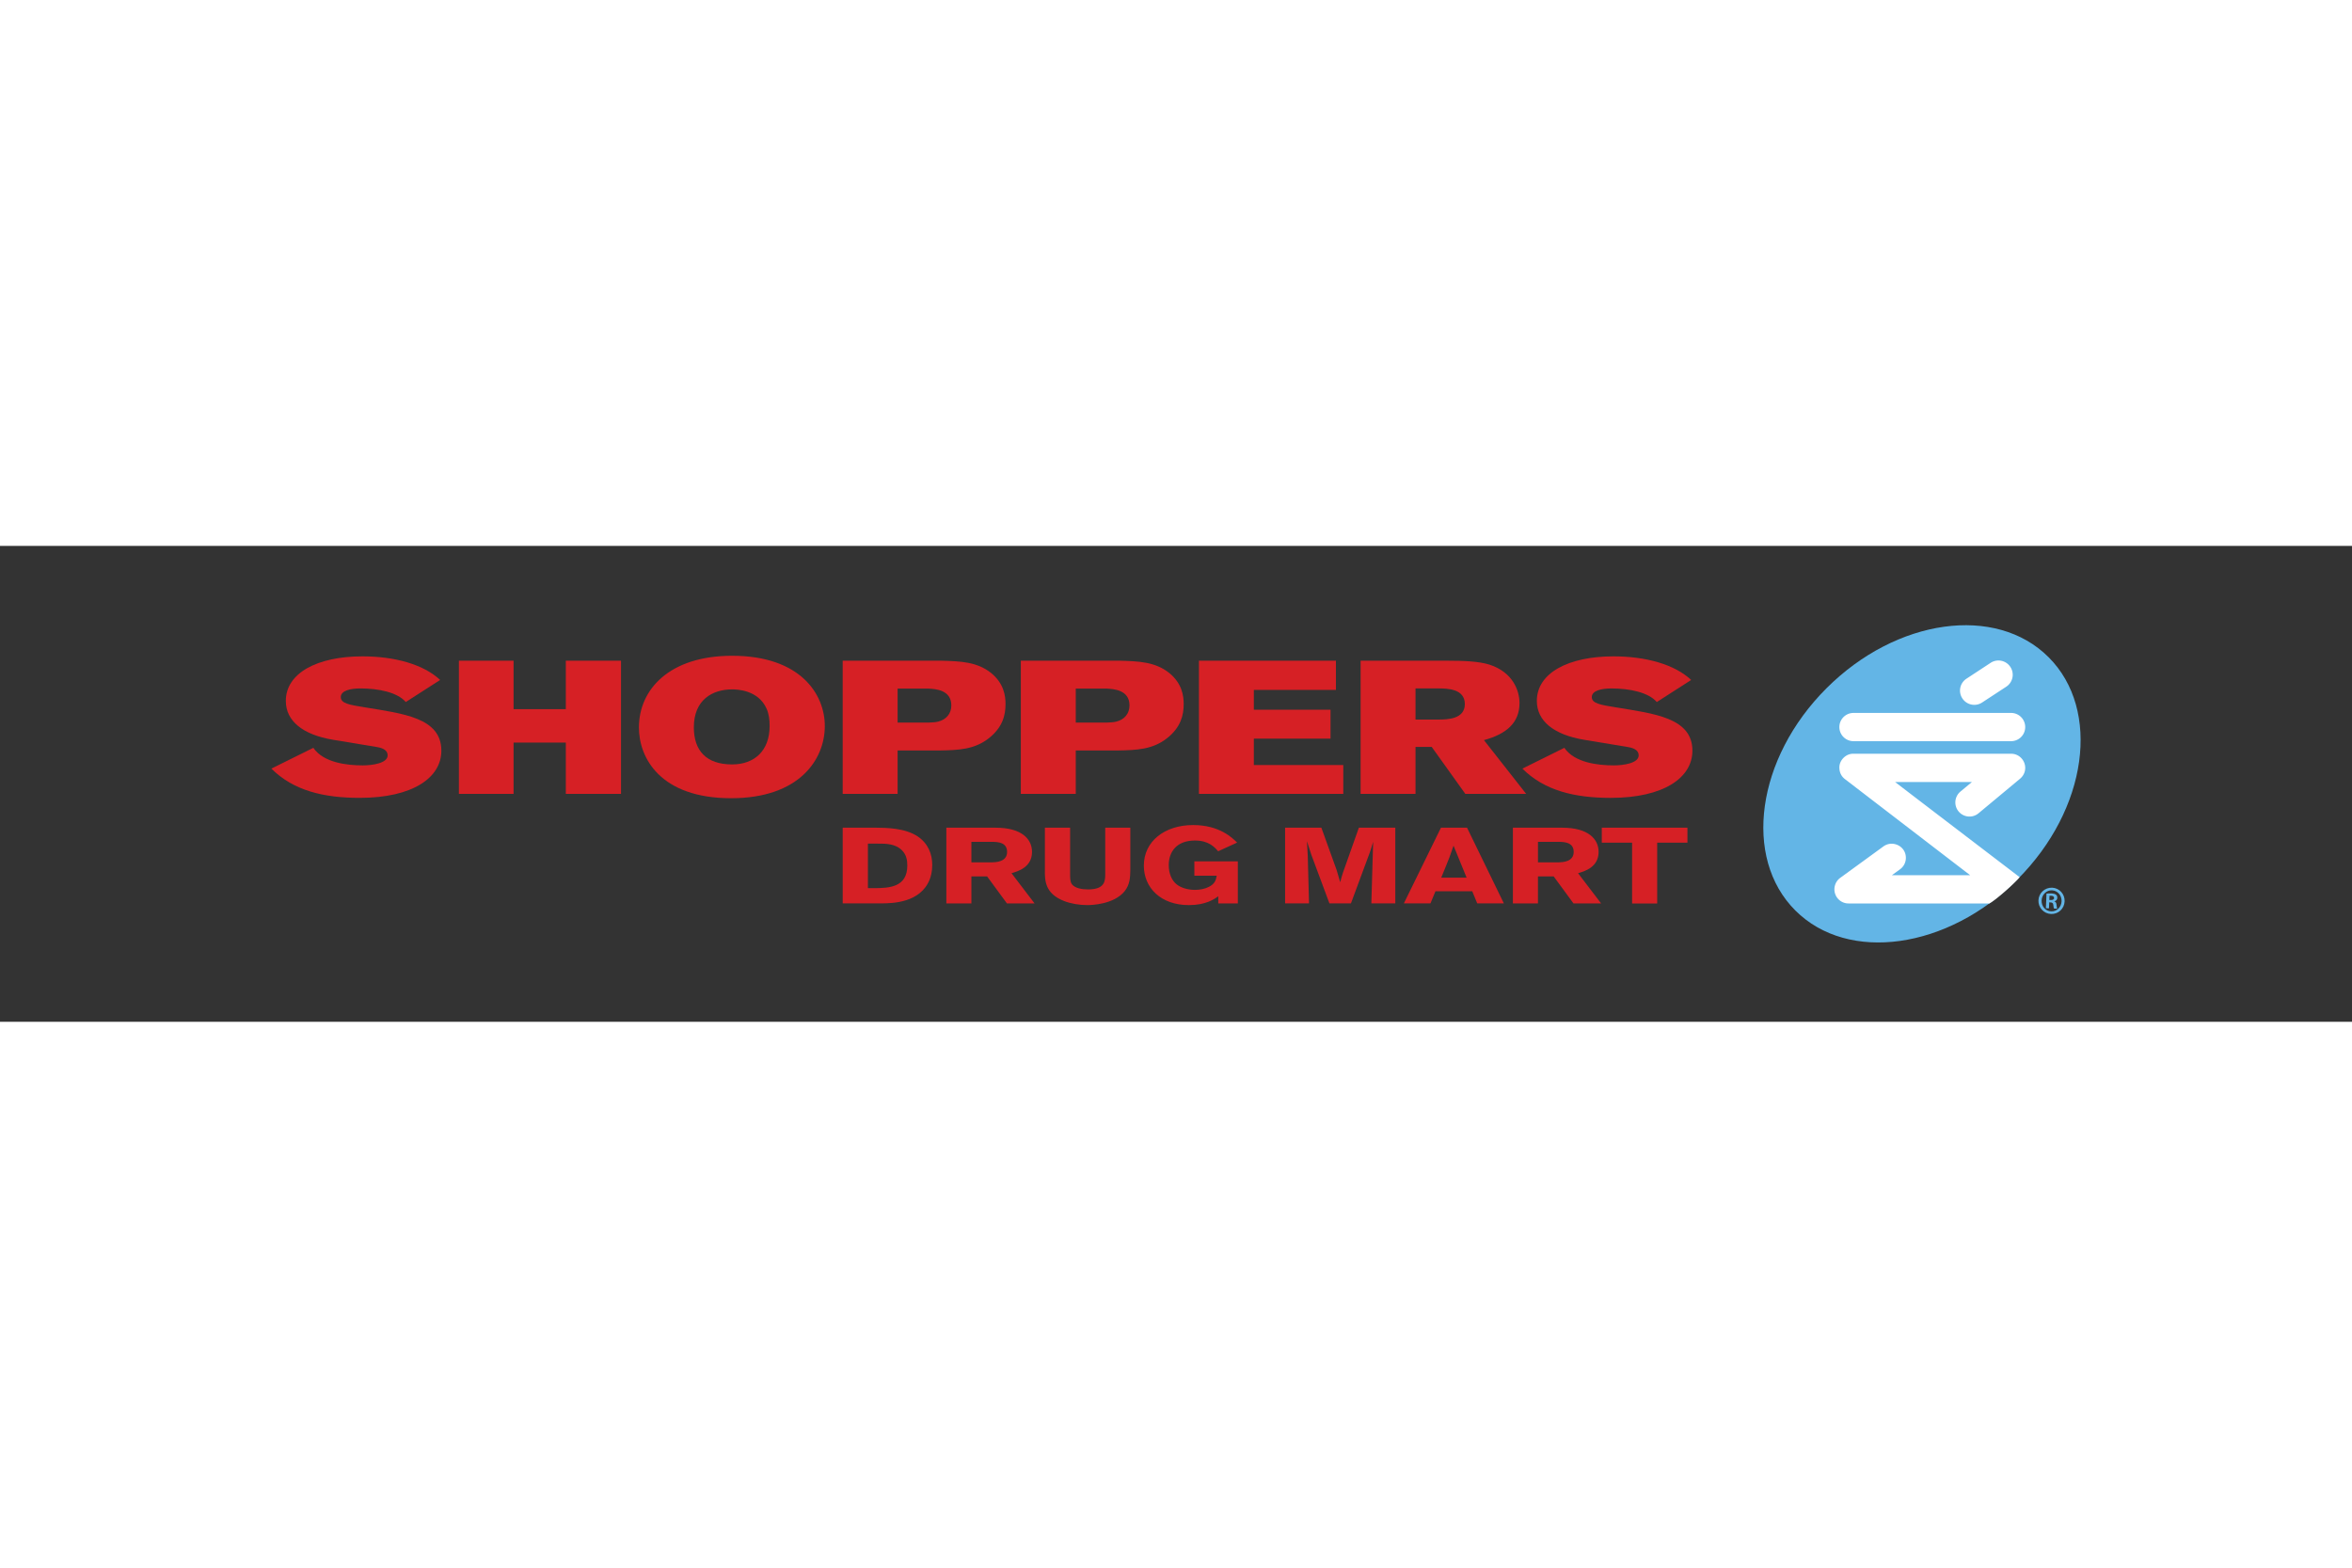 <svg xmlns="http://www.w3.org/2000/svg" height="800" width="1200" viewBox="-35.069 -10.251 303.931 61.508"><rect x="-35.069" y="-10.251" width="303.931" height="61.508" fill="#333333" stroke="none"/><path d="M230.116 33.926c.935.038 1.649.829 1.61 1.763-.039.95-.814 1.672-1.756 1.635-.934-.039-1.664-.823-1.626-1.772.039-.934.831-1.664 1.765-1.626m-.021.338c-.708-.029-1.306.559-1.336 1.312-.031.761.516 1.379 1.232 1.408.715.036 1.319-.543 1.351-1.303.03-.754-.524-1.388-1.239-1.416zm-.383 2.331l-.398-.017.077-1.884c.151-.016.317-.039.604-.026.325.013.519.073.643.176.102.087.157.218.148.414-.009.226-.174.378-.379.422l-.001.015c.164.037.264.192.283.473.026.295.059.41.087.471l-.415-.017c-.043-.069-.066-.236-.094-.494-.021-.205-.139-.292-.342-.3l-.181-.009zm.046-1.085l.188.008c.233.009.417-.058.425-.254.008-.158-.102-.283-.372-.294-.098-.005-.166-.008-.219-.002zm-4.115-2.658c-9.037 9.035-21.89 10.837-28.709 4.017-6.818-6.816-5.02-19.675 4.019-28.713 9.037-9.04 21.896-10.838 28.71-4.02 6.82 6.818 5.021 19.676-4.02 28.716" fill="#63B5E6"></path><path d="M222.004 35.963h-18.202a1.824 1.824 0 01-1.736-1.262c-.241-.751.021-1.574.658-2.043l5.589-4.069c1.162-.846 2.899-.056 2.899 1.475 0 .566-.258 1.119-.748 1.479 0 0-.73.532-1.056.767h10.109c-5.347-4.101-16.183-12.421-16.183-12.421-.405-.315-.715-.788-.715-1.517 0-.938.851-1.758 1.745-1.758h20.479c.981 0 1.791.836 1.791 1.823 0 .656-.339 1.13-.671 1.407l-5.362 4.463c-.776.647-1.925.54-2.574-.237-.284-.337-.421-.753-.421-1.162 0-.526.225-1.045.657-1.407 0 0 .892-.742 1.484-1.234h-9.926c4.842 3.716 14.368 10.974 16.095 12.301-.623.757-2.977 2.88-3.912 3.395m-17.558-24.626h20.362c1.009 0 1.826.816 1.826 1.829 0 1.007-.817 1.821-1.826 1.821h-20.362c-1.009 0-1.826-.814-1.826-1.821 0-1.013.817-1.829 1.826-1.829zm14.599-4.426l3.12-2.049c.851-.557 1.995-.321 2.552.533.559.847.322 1.99-.53 2.55l-3.122 2.044c-.85.561-1.992.322-2.551-.528-.563-.851-.324-1.992.531-2.55" fill="#FFF"></path><path d="M73.828 26.167h4.117c1.573.012 3.956.039 5.602 1.151 1.337.913 1.85 2.287 1.85 3.657 0 .843-.167 1.472-.329 1.885-1.192 3.024-4.798 3.076-6.151 3.093h-5.088m3.256-7.722v5.754h.993c1.717-.028 4.097-.099 4.097-2.912 0-.68-.091-1.358-.678-1.97-.882-.888-2.125-.872-3.112-.872zm10.134-2.059h6.371c3.374 0 4.7 1.47 4.7 3.126 0 1.969-1.774 2.503-2.651 2.753l2.982 3.908h-3.57l-2.562-3.489h-2.032v3.489h-3.238m3.238-7.959v2.65h2.671c.459-.017 1.942-.041 1.942-1.345 0-1.249-1.19-1.289-1.866-1.306h-2.747zm69.974-1.828h6.372c3.373 0 4.702 1.47 4.702 3.126 0 1.969-1.773 2.503-2.654 2.753l2.982 3.908h-3.569l-2.562-3.489h-2.032v3.489h-3.239m3.24-7.959v2.65h2.675c.454-.017 1.94-.041 1.94-1.345 0-1.249-1.192-1.289-1.867-1.306h-2.748zm-52.677-1.833v5.462c-.019.943-.038 1.886-.753 2.773-1.39 1.689-4.265 1.774-4.813 1.774-.971 0-2.124-.181-3.002-.53-2.486-.97-2.486-2.688-2.472-4.018v-5.462h3.26v6.099c0 .501.017.915.237 1.222.403.51 1.281.662 2.088.662 2.194 0 2.194-1.136 2.214-1.899v-6.083m14.606 8.872c-.527.375-1.624 1.138-3.799 1.138-3.604 0-5.82-2.22-5.82-5.104 0-3.144 2.693-5.243 6.368-5.243 3.418 0 5.08 1.67 5.685 2.265l-2.448 1.122c-.461-.526-1.21-1.388-2.999-1.388-2.452 0-3.386 1.539-3.386 3.176 0 1.111.402 2.01 1.028 2.496.494.402 1.37.706 2.357.706.58 0 1.239-.108 1.772-.374.842-.414.95-.943 1.039-1.458h-2.886v-1.854h5.617v5.434h-2.529m22.876-9.788v9.786h-3.094l.201-6.974.034-.984-.106.346c-.168.556-.185.626-.333 1.041l-2.435 6.571h-2.779l-2.342-6.294-.566-1.745c.055.776.055.94.107 1.869l.164 6.17h-3.09v-9.786h4.685l1.977 5.487.458 1.568c.18-.681.201-.748.344-1.209l2.071-5.847m13.973.002l4.761 9.785h-3.442l-.644-1.565h-4.756l-.642 1.565h-3.438l4.795-9.785m1.624 2.325c-.163.501-.347 1.014-.53 1.513-.272.733-.767 1.884-1.06 2.618h3.278zm19.157-2.326h11.067v1.941h-3.908v7.859h-3.243v-7.859h-3.916M24.231 4.588h7.066v6.265h6.75v-6.265h7.132v17.212h-7.132v-6.629h-6.75v6.629h-7.066m47.284-8.774c0 4.361-3.327 9.335-12.104 9.335-9.161 0-11.917-5.217-11.917-9.143 0-4.925 3.96-9.267 12.04-9.267 8.846.001 11.981 4.978 11.981 9.075m-16.924.167c0 2.999 1.584 4.801 4.943 4.801 2.854 0 4.849-1.729 4.849-4.968 0-.832-.09-1.588-.408-2.271-1.08-2.391-3.803-2.461-4.44-2.461-2.534 0-4.944 1.342-4.944 4.899zm19.234-8.605h12.801c2.441.07 4.566.145 6.371 1.581 1.648 1.344 1.871 2.927 1.871 4.025 0 1.437-.38 2.999-2.126 4.39-1.868 1.485-3.931 1.562-6.369 1.607h-5.452v5.608h-7.096m7.096-13.605v4.389h4.061c.381-.025.789-.025 1.171-.121 1.077-.268 1.71-1.048 1.71-2.095 0-2.022-2.058-2.123-2.947-2.173zm15.924-3.606h12.803c2.443.07 4.566.145 6.369 1.581 1.652 1.344 1.873 2.927 1.873 4.025 0 1.437-.377 2.999-2.123 4.39-1.869 1.485-3.931 1.562-6.37 1.607h-5.452v5.608h-7.1m7.1-13.605v4.389h4.056c.38-.025.793-.025 1.175-.121 1.078-.268 1.711-1.048 1.711-2.095 0-2.022-2.061-2.123-2.948-2.173zm15.915-3.606h17.703v3.776h-10.607v2.563h9.908v3.73h-9.908v3.412h11.558v3.731H119.86m20.892-17.213h11.153c2.124 0 4.151.074 5.516.514 2.979.976 3.864 3.317 3.864 4.969 0 2.532-1.68 3.992-4.594 4.783l5.454 6.946h-7.862l-4.343-6.069h-2.091v6.069h-7.098m7.098-13.629v4.024h2.951c1.17 0 3.42-.051 3.42-2 0-1.974-2.223-2.024-3.456-2.024z" fill="#D62025"></path><path d="M167.079 15.849c1.32 1.929 4.357 2.269 6.396 2.269 1.201 0 3.209-.27 3.209-1.292 0-.538-.403-.92-1.391-1.081-.742-.118-4.576-.757-5.677-.94-3.907-.656-6.09-2.424-6.09-5.023 0-3.602 4.067-5.756 9.89-5.756 4.184 0 7.906 1.033 10.051 3.05l-4.439 2.854c-1.085-1.258-3.521-1.757-5.861-1.757-1.207 0-2.539.248-2.539 1.118 0 .832 1.151 1.006 3.078 1.32 4.959.821 9.922 1.34 9.922 5.607 0 3.501-3.721 6.098-10.558 6.098-4.622 0-8.54-.915-11.411-3.781M5.421 15.849c1.32 1.929 4.353 2.269 6.394 2.269 1.201 0 3.208-.27 3.208-1.292 0-.538-.402-.92-1.386-1.081-.745-.118-4.577-.757-5.677-.94-3.909-.656-6.093-2.424-6.093-5.023 0-3.602 4.065-5.756 9.893-5.756 4.178 0 7.901 1.033 10.047 3.05l-4.438 2.852c-1.086-1.258-3.525-1.757-5.861-1.757-1.206 0-2.539.248-2.539 1.118 0 .832 1.151 1.006 3.078 1.32 4.961.821 9.918 1.34 9.918 5.607 0 3.501-3.717 6.098-10.555 6.098-4.621 0-8.537-.915-11.41-3.781" fill="#D62025"></path></svg>